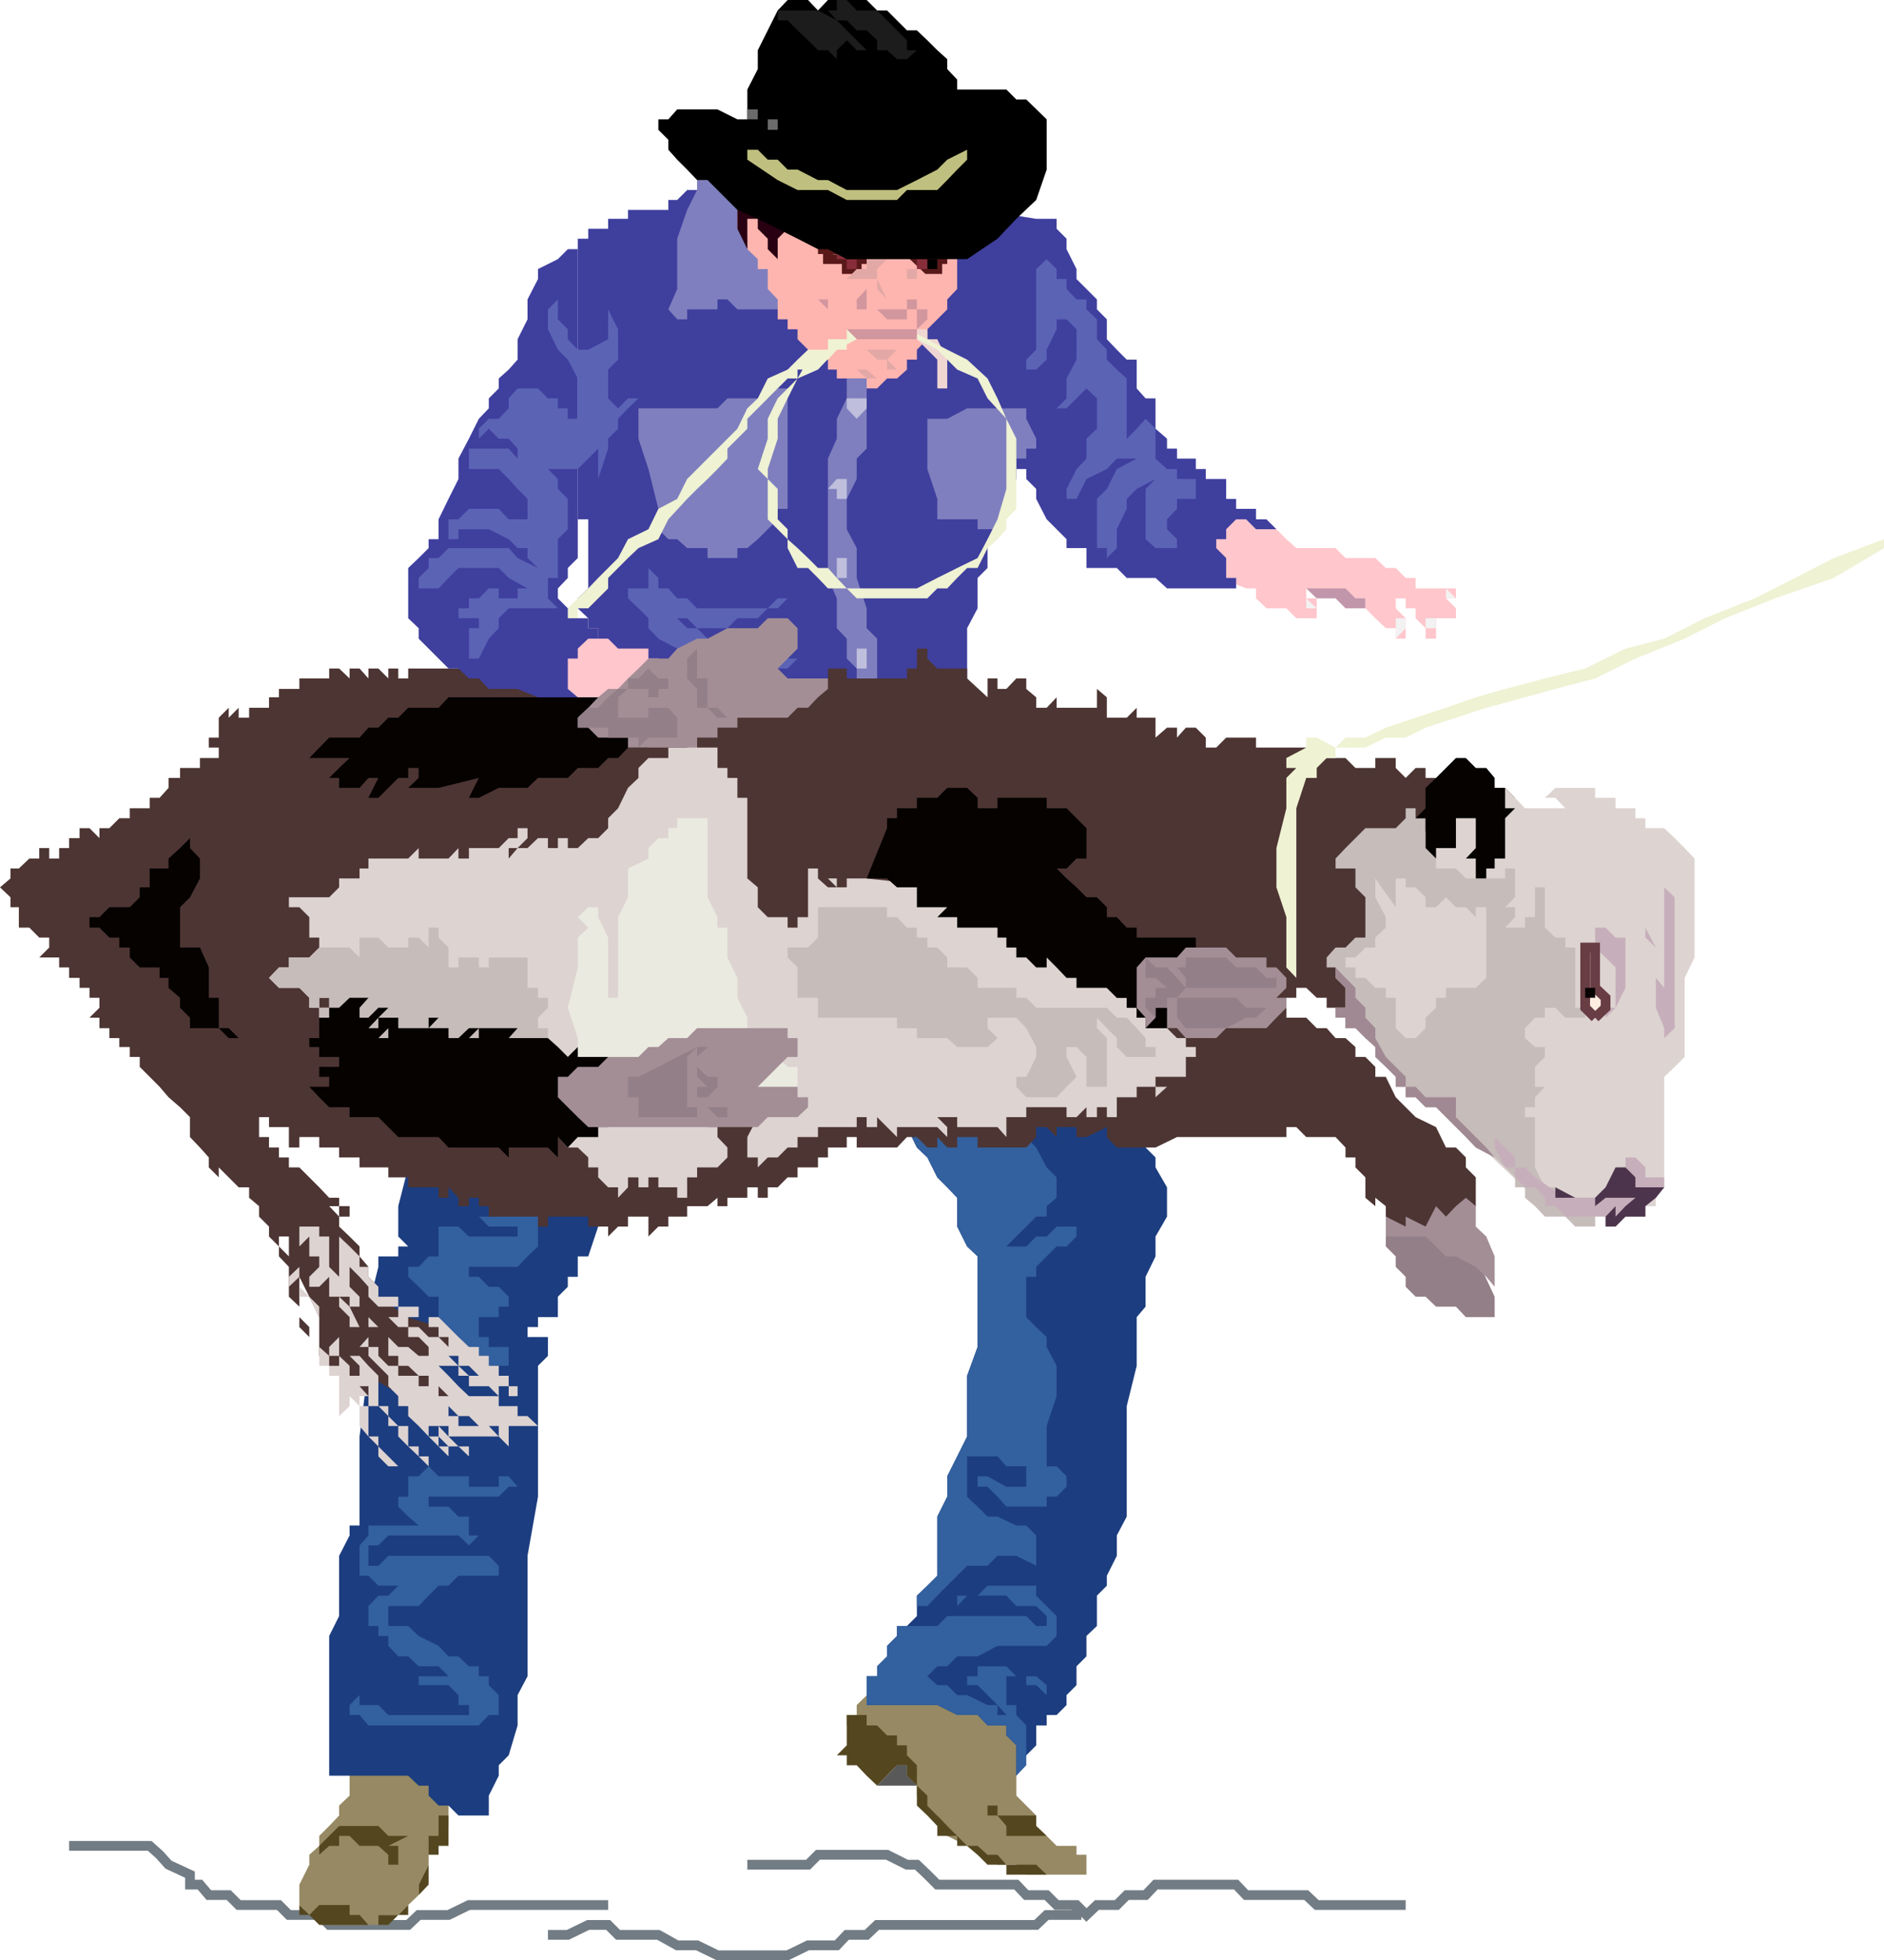 <svg xmlns="http://www.w3.org/2000/svg" width="360" height="374.43"><path fill="#c196aa" d="M247.703 112.398h1.899l2 1.903h3.601l1.899 1.898h3.8v-1.898L259 112.398v-2l-11.297 2"/><path fill="#ffc6cc" d="M238.102 112.398H240v1.903l2 1.898h3.8l1.903 1.899h3.899V114.3h-2v-1.903h-1.899 9.399L259 114.3h1.902v1.898l1.899 1.899 2 1.902h1.902v2h1.899v-3.902l-1.899-1.899V114.3h1.899v1.898h1.898v1.899l1.902 1.902v2h2v-3.902h3.801v-1.899l-1.902-1.898h1.902v-1.903H270.5v-2h-1.898l-1.899-1.898h-1.902l-2-1.902h-5.7l-1.898-1.899h-7.5L245.801 103l-1.899-1.902H240l-1.898-1.899-1.899-2-1.902-1.898h-1.899L228.5 108.5l9.602 3.898"/><path fill="#f2f2f2" d="M249.602 114.3v1.9h-1.899 3.899l-2-1.9m17.101 5.7v2l1.899-2v-1.902h-1.899V120m5.699-1.902V120h2v-1.902h-2m2-1.898h1.899v1.898-1.899h-1.899m1.898-3.801v1.903h1.903zm0 0"/><path fill="#3f3f9e" d="M110.402 45.598h2v-1.899h3.801v-1.898H120v-1.703h7.703v-1.899h1.7l1.898-1.898h1.902v-1.903h2l1.899-2H139l59 9.403h3.902v1.898l1.899 1.899v2l1.902 3.8v1.903l3.899 3.898v1.899L211.5 61v3.8l1.902 2 1.899 1.9h1.902v5.5l1.7 1.898h1.898v5.8L223 83.801v1.898h1.902v1.899h3.598v2h1.902V91.5h3.899v3.8h1.902v1.9H240v2h2l1.902 1.898H240l-1.898-1.899h-1.899l-1.902 1.899V103h-1.899v1.7l1.899 1.898v3.8h1.902v2H223l-2.2-2h-5.5l-1.898-1.898h-5.8v-3.8H203.8V103l-1.899-1.902L200 99.199l-2-3.898v-1.903l-1.898-1.898v-1.902h-1.899v-2V91.5l-1.902 1.898V97.2l-1.7 2v3.8h-1.898v5.5l-1.902 1.898v5.801l-2 3.801v9.598l-1.899 2h-15.3l-5.801 1.601h-5.5l-7.7 2h-19.199l-5.5 1.899h-11.5v-19l-2-1.899v-1.898l2-1.903V99.2h-2V45.598"/><path fill="none" stroke="#727c84" stroke-miterlimit="10" stroke-width="1.86" d="M13.203 352.598h15.399L30.5 354.3l1.703 1.898 4.098 1.899V360h1.902l1.7 2h3.8l1.899 1.898H53.3l1.902 1.903H61l1.902 1.898H78l2-1.898h5.703l3.899-1.903h26.601M142.8 356.2h11.602l1.899-1.9H169.5l3.8 1.9h1.903l2 1.898 1.899 1.902h15.101l1.899 2H200l1.902 1.898h3.801l1.899 1.903 2-1.903h3.8l1.899-1.898h3.601l1.899-2h15.402l1.899 2h11.5l2 1.898h17"/><path fill="none" stroke="#727c84" stroke-miterlimit="10" stroke-width="1.86" d="M104.703 369.598h3.797l3.902-1.899h3.801l1.899 1.899h7.699l3.601 2h3.801l3.899 1.902H150.5l3.902-1.902h5.5l1.899-2h3.8l2-1.899H198l2-1.898h5.703v-1.903"/><path fill="#968963" d="M175.203 341.098V343l2 1.898 1.899 1.903 1.898 3.898 3.8 1.899 2 1.703h1.903l1.899 1.898h3.601l1.899 1.899h11.5V354.3h-1.899v-1.703h-3.8L200 350.699l-2-1.898v-2l-1.898-1.903-1.899-1.898v-3.8l1.899-3.9-3.801-11.5-24.7-1.902-3.898 3.801v1.899h-1.902v2l13.402 11.5m-89.5 7.702v-7.702l1.899-7.7L66.8 331.5V343l-2 1.898v1.903l-1.899 2L61 350.699v1.899l-1.898 1.703v1.898L57.203 360v3.898l1.899 1.903H61l1.902 1.898h9.399v-1.898h3.8L78 363.898 80 362v-2l1.902-3.8v-1.9l3.801-5.5"/><path fill="#1c3d7f" d="m171.402 213.398 1.899 1.903 1.902 3.898 2 1.899 1.899 3.8 1.898 1.903 1.902 2v5.5l1.899 3.797 2 1.902v17.3l-2 5.5v11.598l-1.899 3.801L181 282v3.898l-1.898 3.801V301l-1.899 1.898-2 1.903v3.898l-1.902 1.899h-1.899v1.902l-1.902 1.898v2l-1.898 1.903v1.898h-2v5.5h-1.899 15.399l3.8 1.899h3.899l1.902 2h3.598v1.902l1.902 1.898v5.801l1.899-3.898 1.898-1.903v-3.8h2v-2h1.902l1.899-1.899v-1.898l1.902-1.903v-3.597l1.899-1.903V312.5l2-1.902V304.8l1.898-1.903V301l1.902-3.8v-3.9l1.899-3.6v-21.102l1.902-7.7v-9.3l1.7-2v-5.7L220.8 240v-3.8l2.199-3.802v-5.597L220.8 223v-1.902l-1.898-1.899v-2l-1.699-1.898-3.8-3.801-3.801-1.902-3.899-3.899-3.8-1.898L198 200h-3.797v-1.7l-22.8 15.098m-91.403 0-2 3.801V223l-1.898 7.398v5.801L78 238.098h-1.898V240H72.3v2l-1.899 7.598v11.3l-1.699 13.5v17H66.8v1.903l-2 3.898v11.5l-1.899 3.801v26.7H78l2 1.898h1.902V343l1.899 1.898h1.902l1.899 1.903h5.8V343l1.899-3.8v-2l1.902-1.9 1.7-5.702V323.8l1.898-3.602v-23l2-11.3v-25l1.902-1.899v-3.602h-3.902V253.5h2v-1.902h3.8v-3.899l1.899-1.898v-1.903h1.902V240h2l1.899-5.7v-9.402l1.902-7.699v-3.8H80"/><path fill="#33609e" d="M194.203 339.2v-5.802l-1.902-1.898v-1.902h-3.598l-1.902-2h-3.899l-3.8-1.899h-15.399 1.899v-5.5h2v-1.898l1.898-1.903v-2l1.902-1.898v-1.902h1.899l1.902-1.899v-3.898l2-1.903 1.899-1.898v-11.3l1.898-3.802V282l1.902-3.8 1.899-3.802v-11.597l2-5.5V240l-2-1.902-1.899-3.797v-5.5l-1.902-2-1.898-1.903-1.899-3.8-2-1.899-1.902-3.898-1.899-1.903 11.5-5.8 1.899 2 2 1.902v1.898l1.902 1.903h1.899l1.699 1.898h3.8l1.899 2 2 3.801 1.902 1.898v3.903L200 230.398v2h-2l-1.898 1.903-1.899 1.898-1.902 1.899h3.8l1.899-1.899h2l1.902-1.898h3.801v1.898l-1.902 1.899h-1.899L198 242v1.898h-1.898v7.7L198 253.5l2 1.898v1.903l1.902 3.597v5.801L200 272.4v7.699h1.902l1.899 1.902v2l-1.899 1.898H200v1.903h-7.7l-1.698-1.903-1.899-1.898h-1.902v-2h1.902l3.598 2h3.8v1.898-5.8h-3.8l-1.7-1.899h-5.8v7.7l2 1.902 1.902 1.898h1.899l3.601 1.7h1.899l1.898 1.9v5.797l-3.797-1.899h-3.601l-1.899 1.899h-3.902L182.902 301 181 302.898l-1.898 1.903-1.899 2h-2v1.898l-1.902 1.899h5.8l1.899-1.899h15.102l1.898 1.899h2v-1.899l-2-1.898h-3.797l-1.902-2h-7.5l-1.899 2v-2h3.899l1.902-1.903H198v1.903l2 2 1.902 1.898v3.801L200 314.398h-9.398l-3.801 2h-3.899L181 318.301h-1.898l-1.899 1.898 1.899 1.7H181l1.902 1.902h1.899l3.902 1.898h1.899v1.899h1.699l-1.7-1.899-3.8-3.8h-2v-1.7h-1.899 5.801-1.902v-1.898h5.5l1.902 1.898H198l2 1.7v1.902h1.902H200l-2-1.903h-1.898V320.2H192.3v5.5h1.902v1.899l1.899 2v7.601l-1.899 2M95.3 285.898H81.903v1.903h3.801l1.899 1.898h2v3.602H91.5l-1.898 1.898-2-1.898H74.203l-1.902 1.898h-1.899v3.899h1.899l1.902-1.899h19.2l1.898 1.899V301h-7.7l-1.898 1.898h-1.902l-1.899 1.903-1.902 2h-5.797v3.797H78l2 1.902 3.8 1.898 1.903 2h1.899l2 1.903H91.5v1.898h1.902v1.7l1.899 1.902v3.797h-1.899l-1.902 2H70.402l-1.699-2h-1.902v-1.899l1.902-1.898v1.898h3.598l1.902 1.899h15.399v-1.899h-2v-1.898l-1.899-1.903H80V320.2h7.602-1.899l-1.902-1.898H80l-2-1.903h-1.898l-1.899-2V312.5h-1.902v-1.902h-1.899V306.8l1.899-2h1.902l1.899-1.903H80h-7.7L70.403 301h-1.699v-5.8l1.7-1.9v-1.902H80l-2-1.699-1.898-1.898v-1.903H78V282h2l1.902-1.902L83.801 282h5.8v2h5.7v-2h1.902l1.7 2h-1.7l-1.902 1.898m3.601-49.698h-9.3l-2-1.9H83.8v5.7h-1.899L80 242h-2v1.898l2 1.903 1.902 1.898h1.899v3.899l1.902 3.8v1.903L87.602 259l2 1.898h7.601v-3.597h-3.8v-1.903H91.5v-3.8h3.8v-2h1.903v-1.899l-1.902-1.898h-1.899l-1.902-1.903h-1.898V242h9.3l1.899-2 2-1.902v-7.7h-5.598l-1.902 2H91.5l1.902 1.903h5.5v1.898"/><path fill="#4c3533" d="M211.5 215.3v1.9l1.902 2h7.399l4.101-2h13.2-1.899 9.598v-1.9h1.902l1.899 1.9h5.601l1.899 2v1.898H259V223l1.902 1.898v3.903l1.899 1.597v-1.597l2 1.597v2L276.3 240l5.699-9.602v-5.5L280.102 223v-1.902l-1.899-1.899h-1.902l-1.899-3.898-3.902-1.903-1.898-1.898-1.899-1.902-1.902-3.899h-2v-1.898l-1.899-1.903H259V200l-1.898-1.7h-1.899l-1.703-1.902h-1.898l-2-2H245.8v-3.8h1.902v-1.899h1.899l2 1.899h1.898v1.902h1.703v1.898h1.899v2H259l30.5-44-1.898-1.898h-2l-11.2-1.902h-2v-1.899H270.5l-1.898 1.899-1.899-1.899v-1.898h-3.902v1.898H259l-1.898-1.898H253.5l-1.898-2H240V139v1.898h-3.797V139v1.898h-1.902l-1.899 1.903h-2v-1.903L228.5 139h-1.898l-1.7 1.898V139H223v-3.8 3.8l-2.2 1.898v-3.8h-1.898V139v-1.902h-1.699v-1.899l-1.902 1.899H211.5v-3.899l-1.898-1.601v3.601h-7.7v-2h1.899-1.899l-1.902 2h-2v-2l-1.898-1.601v-2h-1.899v-1.899 1.899l-1.902 2h-1.7v-2h-1.898v-1.899 5.5l-3.902-3.601v-1.899h-5.7l-1.898-1.898v-1.903h-2v3.801h-1.902v1.899h-11.5v-1.899h-3.598v1.899h-1.902v2h-28.598l-5.703-2H98.902l-3.601-1.899H78v1.899h-1.898v-1.899 1.899-1.899h-1.899v1.899l-1.902-1.899h-1.899v1.899l-1.699-1.899h-1.902v1.899l-2-1.899h-1.899v1.899h-5.699v2h-2v-2 2h-1.902v1.601h-1.899v2h-3.8v1.899h-2v-1.899l-1.899 1.899v-1.899l-1.902 1.899h1.902-1.902v3.8h-1.899v1.903h1.899v2h-3.598v1.898h-1.902v-1.898 1.898h-1.899v1.899h-2.199 2.2-2.2v1.902l-1.703 1.898h-1.898v2H24.8v1.903h-2v1.898-1.898l-1.899 1.898H22.8 19v1.899l-1.898-1.899h-1.899v1.899h1.899H11.3h1.902V162h-3.8H11.3v2H9.402v-2H7.5v2H5.602 7.5 5.602l-2 1.898H2v1.903H0h2L0 169.5l2 1.898v1.903h1.602v1.898H2h1.602v2h2-2 2l1.898 1.899h1.902V181L7.5 182.898v1.903-1.903h3.8v1.903l-1.898 2 1.899-2h1.902v2h2-2 2v1.898h1.899v1.899H19v1.902l-1.898 1.898H19v2h1.902v1.903h1.899v3.597V200h2v1.898h1.902v1.903l3.797 3.797 1.703 2 2.2 1.902 1.898 1.898v3.801l1.902 2V223v-3.8l1.7 1.898V223l1.898 1.898v1.903-5.703V223l1.902 1.898v1.903-1.903l1.899 1.903v2-2h2v2l1.898 1.597v2l1.902 1.903v1.898l1.899 1.899V240l1.902 2v-2l-1.902-1.902v-1.899h1.902v11.5l2 1.899v3.902l1.899 1.898V253.5l-1.899-1.902v-7.7l1.899 3.801L61 251.598V259l5.8 5.8 3.602 1.9v-3.9L80 268.599l7.602-1.899-3.801-3.898v-5.5L89.6 259l-5.8-5.5-5.8-1.902-5.7-3.899v-1.898l-1.898-1.903V242l-1.699-2v-1.902l-1.902-1.899-2-1.898v-1.903l-1.899-2h1.899v2h2v1.903-3.903h-2v-1.597h-1.899l-1.902-2-1.898-1.903L57.203 223h-2v-1.902h-1.902v-1.899h-1.899v-2H49.5v-3.8h1.902v1.902h3.801v1.898h-1.902 1.902v2h2v-2h1.899v2-2H61v2h-1.898H64.8v1.899h3.902V223h5.5v1.898h1.899v1.903-1.903H78V223v3.8h5.8v2h1.903v-2l1.899 2v1.598h2v-1.597H91.5v1.597h1.902v2h9.399v1.903h1.902v-1.903h7.7v1.903h5.699-1.899v1.898l1.899-1.898H120v-1.903h3.902v3.801l1.899-1.898v-1.903 1.903h1.902v-1.903h1.7v1.903-1.903h1.898v-2h3.902v2-2l1.899-1.597v1.597h3.8H139v-1.597h3.8v-2h2v2h1.903v-2h1.899l1.898-1.903h1.902V223v1.898h2-2V223h3.899v1.898-3.8h3.601-1.699v-1.899h1.7v-2 2h1.898v-2h1.902-1.902 1.902v2h7.7-1.903 1.902l1.899-2h1.902l-1.902-1.898 1.902 1.898 2 2h1.899v-2l1.898 2h1.902v-2h3.899v2h7.402v-2 2h1.899l1.898-2v-1.898h2l1.902 1.898v-1.898h3.801v1.898h1.899v-1.898 1.898l3.898-1.898"/><path fill="#ddd3d1" d="m274.402 154.398 11.2-3.898h2l1.898 1.898 1.902 2h7.7l-1.899-2h-2l2-1.898h7.598v1.898h3.902v2h3.797v1.903h1.902v1.898H318l2 1.899 1.902 1.902 1.899 2v18.898l-1.899 3.903v15.097L320 203.801l-2 1.898v21.102l-1.598 2v1.597h-2l-21.101-1.597L259 196.398h-1.898v-2h-1.899V192.5H253.5h3.602l17.3-38.102"/><path fill="#c6bcba" d="M284 167.8h3.602v-1.902h1.898v3.602h-1.898 1.898v1.898l-1.898 1.903h3.8-1.902v1.898h1.902-1.902l-1.898 2h3.8v-2h1.899V169.5h1.902v7.7l2 1.898V181v-1.902h1.899V181H301v11.5h1.902v1.898h1.899-5.7l-1.898-1.898h-2v1.898h-1.902l-1.899 2v1.903l1.899 1.699h1.902v1.898l-1.902 1.903v3.797h1.902l-1.902 2v1.902h-1.899v1.898h1.899V223l1.902 3.8h2v2h7.598v3.598h2-2v1.903H301l-1.898-1.903h-3.899l-1.902-2-1.899-1.597v-2H289.5v-1.903L287.602 223l-2-1.902-3.602-1.899-1.898-2-5.7-5.699h-2l-1.902-1.902h-1.898v-2h-1.899v-1.899l-1.902-1.898-2-1.903V200l-1.899-1.7-1.902-1.902h-1.898v-2h-1.899V192.5H253.5h3.602v-3.8l-1.899-1.9v-2H253.5v-1.902l1.703-1.898h1.899l1.898-1.902h1.902v-7.7L259 169.5v-3.602h-3.797V164l1.899-2 1.898-1.902 1.902-1.899h5.801l1.899-1.898v-1.903h1.898v1.903h1.902V162l2 2v1.898h3.801l1.899 1.903H284"/><path fill="#7f7fbf" d="m142.8 34.398-3.8-2h-1.898l-1.899 2h-2v1.903l-1.902 3.797-1.899 5.5v9.601l-1.699 3.899 1.7 1.902h1.898v-1.902h5.8v-1.899H139l1.902 1.899h7.7L150.5 61v-1.902l-1.898-1.899v-3.898l-1.899-5.703-1.902-5.797-2-3.602v-3.8"/><path fill="#ffb5af" d="m154.402 40.098 28.5 7.5v7.601l-1.902 2v1.899L179.102 61l-1.899 1.898v1.903l-2 2v1.898h-1.902v1.899l-1.899 1.703H169.5l-1.898 1.898h-2v-1.898h-5.7v-1.703h-1.699v-1.899h-1.902l-3.899-3.898v-1.903H150.5V61h-1.898v-3.8l-1.899-2v-3.802h-1.902V49.5l-2-1.902v-2l-1.899-1.899v-3.601h13.5"/><path fill="#280011" d="M152.402 41.8H150.5v1.9l-1.898 1.898V49.5l-1.899-1.902v-2l-1.902-1.899v-1.898h-2v5.797l-1.899-3.899v-9.3l11.5 7.402"/><path fill="#ddd3d1" d="m106.602 217.2 1.898 2h1.902l2 1.898V223h1.899v1.898l1.902 1.903v-1.903 1.903h1.899v2l1.898-2v-1.903h2v1.903h1.902v-1.903h1.899v3.903-2h3.601v2h1.899-1.899 1.899v-3.903h1.902V223h3.899l1.898-1.902v-1.899l-1.898-2v-1.898h-1.899v-1.903h5.7V211.5h1.898v1.898h2l-2 3.801V223v-1.902h2V223l1.902-1.902V223v-1.902h1.899l1.898-1.899h1.902v-2h3.899v-1.898h1.902v1.898-1.898h1.7v-1.903 1.903h3.8v-1.903h1.899v1.903h2v-1.903l1.898 1.903 1.902 1.898v-1.898h5.801v1.898-1.898h1.899l1.898 1.898v-1.898l-1.898-1.903h3.8v1.903h7.7l1.699 1.898v-3.8h-1.7 5.5V211.5h7.7v1.898h1.902v1.903-1.903l1.899-1.898v1.898h2V211.5h1.898v1.898h1.902v-3.8h3.801v-2h3.598v-1.899H223v1.899h-2.2v2l2.2-2v-1.899h1.902v1.899-3.797 1.898h1.7v-3.8h1.898V200h-1.898v-1.7h-1.7L223 196.399h-4.098v-2h-1.699V192.5h-1.902v-1.902h-1.899l-1.902-1.899L181 169.5l-15.398-1.7H161.8v1.7h1.902-1.902v-1.7 1.7h-1.899v-1.7h-1.699l1.7 1.7h-1.7l-1.902-1.7v-1.902h-1.899v9.301h-2v2H150.5v-2h-3.797l-1.902-1.898V169.5l-2-1.7v-15.402h-1.899v-3.8H139v-1.899h-1.898v-1.898h-1.899 1.899v-3.903 1.903h-3.899v-1.903h-1.902v1.903h-3.598v2h-3.8L122 146.699v1.899l-2 1.902-1.898 3.898-1.899 1.903v1.898l-1.902 1.899h-1.899l-2 1.902H108.5v2-3.902h-1.898V162h-1.899v-1.902h-1.902l-2 1.902h-1.899l-1.699 2v-2h1.7l1.898-1.902v-1.899h-1.899v1.899h-1.699L95.301 162h-5.7v2h-2v-2l-1.898 2H80v-2l-2 2h-7.598v1.898h-1.699v1.903h-3.902v1.699l-1.899 1.898h-7.699v1.903h2l1.899 1.898v3.899H61V181l-1.898 1.898h-3.899v1.903h-1.902l-1.899 2H49.5h1.902l1.899 1.898h3.902l1.899 1.899v1.902H61v-1.902h3.8-1.898v1.902H61v1.898h1.902V192.5h1.899l2-1.902h1.902l1.7-3.797 30.398 7.597 5.8 22.801"/><path fill="#c6bcba" d="M156.3 173.3v5.798L154.403 181H150.5v1.898l1.902 1.903v5.797h3.899v3.8h15.101v2h3.801v1.903H181l1.902 1.699h5.801l1.899-1.7-1.899-1.902v-2h5.5l1.899 2L198 200v1.898l-1.898 3.801h-1.899v1.899h-1.902 1.902l1.899 2h5.8l1.899-2 1.902-1.899-1.902-3.8V200h1.902l1.899 1.898v5.7h3.898V198.3l-1.898-1.903v-2l1.898 2 1.902 1.903v1.7l1.899 1.898h5.5V200h-1.899v-1.7l-1.699-1.902-1.902-2h-1.899L211.5 192.5H198l-1.898-1.902h-1.899v-1.899h-7.402v-1.898l-2-2H181v-1.903L179.102 181h-1.899v-1.902h-2v-1.899h-1.902l-1.899-2H169.5v-1.898h-13.2"/><path fill="#eaeae0" d="m108.5 209.598-1.898-2 1.898-1.899v-3.8l1.902-1.899v-1.7l-1.902-5.8 1.902-7.7v-5.702l2-1.899-2-2 2-1.898h1.899v1.898l1.902 3.899v11.5h1.899v-15.399l1.898-3.8v-5.5l3.902-1.899v-2l1.899-1.902h1.902v-1.899h1.7v-1.898h3.8v-1.903 1.903h2v15.097l1.899 3.801v2H139v5.7l1.902 3.902v3.797l1.899 3.8v2h2v1.903l1.902 1.699h1.899v1.898l1.898 1.903h1.902v3.797l-1.902 2v1.902l-42-1.902"/><path fill="#937f87" d="M285.602 247.7v3.898h-5.5l-1.899-2h-3.8l-2-1.899H270.5l-1.898-1.898v-1.903L266.703 242v-2l-1.902-1.902v-1.899l5.699-1.898L282 240l3.602 7.7"/><path fill="#a38e96" d="M282 230.398v3.903l2 1.898 1.602 3.801v7.7-1.9L284 243.899 282 242l-3.797-2h-1.902l-1.899-1.902-2-1.899h-7.601v-3.8l3.8 1.902v-1.903l3.801 1.903 2-3.903 1.899 2 1.902-2 1.899-1.597 1.898 1.597"/><path fill="#c6bcba" d="m89.602 207.598 15.101-5.7v-5.5h-1.902v-2l1.902-1.898v-1.902h-1.902v-1.899h-2v-5.8h-7.399v1.902H91.5v2-3.903h-3.898v1.903h-1.899V181l-1.902-1.902v-1.899h-1.899V181L80 179.098h-2V181h-3.797l-1.902-1.902h-3.598v3.8L66.801 181H61l-1.898 1.898h-3.899v1.903h-1.902l-1.899 2H49.5h1.902l1.899 1.898h3.902l1.899 1.899v1.902H61v-1.902h3.8-1.898v1.902H61v1.898h1.902l26.7 13.2"/><path fill="#050200" d="M22.8 173.3h-1.898L19 175.2h-1.898v2H19l1.902 1.898h1.899V181h2v1.898l1.902 1.903H30.5v2h1.703v1.898l2.2 1.899v1.902l1.898 1.898v2h5.5l1.902 1.903h1.899l-1.899-1.903h-1.902v-5.8h-1.899V184.8l-1.699-3.8h-3.8v-7.7l1.898-1.902 1.902-3.597V164l-1.902-2v-1.902L34.402 162l-2.199 2v1.898h-3.601v3.602h-1.899v1.898l-1.902 1.903h-2M284 167.8v-1.902h1.602V164h2v-7.7l1.898-1.902h-1.898V150.5h-2v-1.902L284 146.699h-2l-1.898-1.898h-1.899l-1.902 1.898-1.899 1.899-2 1.902v3.898l-1.902 1.903h1.902V162l2 2v1.898V162h1.899v2-2h1.902v-5.7H282v5.7l-1.898 2H282v1.898h-1.898H282v1.903h2"/><path fill="#c6afba" d="M308.703 190.598v1.902h-1.902v1.898l1.902-1.898 1.899-3.8v-11.5 1.898h-1.899v-1.899h-1.902 1.902v1.899l-1.902-1.899h-2v1.899h2-2V181l2 1.898 1.902 1.903v5.797"/><path fill="#727272" d="M304.8 192.5v-9.602h-1.898v3.903h1.899v1.898l-1.899 1.899 1.899 1.902"/><path fill="#ffede2" stroke="#683d44" stroke-miterlimit="10" stroke-width="1.86" d="m304.8 194.398 2-1.898v-1.902l-2-1.899V181h-1.898v11.5l1.899 1.898"/><path fill="#050200" d="M304.8 190.598V186.8h-1.898 1.899v1.898h-1.899v1.899h1.899v1.902-1.902"/><path fill="#c6afba" d="m318 196.398-1.598-3.898V181l-2-1.902v-1.899l2 3.801v5.8l1.598 1.9v-20.9 3.598-3.597 1.699l2 1.898v25l-2 1.903v-1.903m-9.297 30.402V223h1.899v-1.902h1.898l1.902 1.902h2-2v1.898H318v1.903l-1.598 2-2 1.597v2h-3.8l-1.899 1.903h-1.902v-1.903h-7.7l-1.898-2h-2v-1.597l-1.902-2h-1.899l-1.902-1.903V223h-1.898l-2-3.8v-3.9 1.9l3.898 3.898V223h1.902l1.899 1.898 5.8 3.903h7.7l1.902-2"/><path fill="#a08993" d="M289.5 226.8v-1.902L287.602 223l-2-1.902-3.602-1.899-1.898-2-5.7-5.699h-2l-1.902-1.902h-1.898v-2h-1.899v-1.899l-1.902-1.898-2-1.903V200l-1.899-1.7-1.902-1.902h-1.898v-2h-1.899V192.5H253.5h3.602v-3.8l-1.899-1.9v-2H253.5h1.703l1.899 2 1.898 1.9v1.898l1.902 1.902v1.898l1.899 2v1.903l2 3.597 3.8 3.801v1.899h1.899l1.902 2h5.801v3.8l1.899 1.903 3.898 3.898 1.602 1.899 2 1.902 1.898 1.898v1.903"/><path fill="#ffc6cc" d="M104.703 131.598h1.899l1.898 1.601h1.902l2 2h5.7l11.3-5.601v-1.899h-1.699l-1.902-1.898h-1.899v-1.903h-5.8L116.203 122h-1.902v-2h-1.899l-7.699 11.598"/><path fill="#efd6d3" d="M179.102 64.8h-1.899v-1.902h-2v1.903h-1.902 1.902l3.899 3.898v5.5H181v-5.5l-1.898-3.898"/><path fill="#7f7fbf" d="M122 78h15.102L139 76.098h7.703l1.899-1.899h1.898v23h-1.898v2L144.8 103l-2 1.7h-1.899v1.898h-5.699v-1.899H131.3L129.402 103h-1.699l-1.902-1.902v-3.899l-1.899-7.601L122 83.8V78m76 7.7v-1.9l-1.898-3.8v-2H184.8l-3.8 2h-3.797v9.598l1.899 5.703v3.898h7.699v1.899h3.8v-1.899l1.7-2v-3.8l1.902-1.899v-3.902h1.899v-1.899H198"/><path fill="#eff2d3" d="m360 103-9.598 3.598-7.402 3.8-7.7 3.903-9.597 3.797L318 122l-7.398 1.898-7.7 3.801-7.699 1.899-7.601 2-5.602 1.601-5.7 2-5.8 1.899-5.7 1.902-3.898 1.898h-3.8l-1.899 1.903-3.601-1.903h-2v1.903l-3.801 2v1.898h1.902l-1.902 1.899v5.8L243.902 162v7.5l1.899 5.7v9.6l1.902 2v1.9-34.302l1.899-5.8h2v-1.899l1.898-1.898h1.703v-2h5.7l3.898-1.903h3.8l3.801-1.898 5.801-1.902 5.797-1.899 7.402-2 5.801-1.601 7.598-2 7.699-3.797 9.402-3.801 7.7-3.902 9.601-3.797 11.2-3.903L360 104.7V103"/><path fill="#544720" d="M85.703 344.898v1.903h-1.902v3.898h-1.899v5.5L80 360v2l-2 1.898-1.898 1.903H72.3v1.898h-1.899l-1.699-1.898H66.8v-1.903H61l-1.898 1.903-1.899-1.903v1.903h1.899L61 367.699h13.203l1.899-1.898H78v-1.903L80 362l1.902-2v-5.7h1.899v-1.702h1.902v-7.7m121.899 13.2H192.3v-1.899h-3.598l-1.902-1.898-2-1.703h-1.899v-1.899h-3.8v-1.898l-1.899-2-2-1.903v-3.8l-1.902-1.899v-2h-1.899l-3.8 3.899-2-1.899-1.899-2H161.8v-1.898h-1.899l1.899-1.903v-5.8h3.8v2h2l1.899 1.902h1.902v1.898h1.899v1.903l1.902 1.898v3.899l2 1.902v1.898l1.899 1.903 1.898 2 1.902 1.898 1.899 1.899h2l1.902 1.703h1.899l1.699 1.898h5.7l2 1.899h7.602"/><path fill="#595959" d="m175.203 341.098-1.902-1.899v-2h-1.899l-3.8 3.899h7.601"/><path fill="#544720" d="m62.902 350.7 1.899-1.9h7.5l1.902 1.9H78l-3.797 1.898h1.899v3.601h-1.899v-1.898l-1.902-1.703h-3.598l-1.902-1.899h-2v1.899h-1.899L61 354.3v-1.703l1.902-1.899m133.2-3.898h-5.5v-1.902H186.8h1.902v1.903h1.899l1.699 2h-1.7 1.7v1.898h7.7l-2-1.898v-2h-1.898"/><path fill="#5b63b5" d="m123.902 108.5 1.899 1.898v2h1.902l1.7 1.903h1.898l1.902 1.898h13.5l1.899-1.898h3.8-1.902l-1.898 1.898h-1.899l-1.902 1.899h-3.899L139 120h-5.797l-1.902-1.902h-3.598v-1.899h-1.902 1.902v1.899h1.7L131.3 120h1.902l2 2H139l1.902 1.898h3.899l1.902 1.903h9.598-3.899l-1.902 1.898h-9.598l-3.8-1.898h-3.899l-3.8-1.903L125.8 122l-1.899-2v-1.902L122 116.199l-2-1.898v-1.903h3.902V108.5"/><path fill="#ddd3d1" d="m55.203 245.8 2-1.902V240l1.899 2v1.898V240H61v-1.902V242l-1.898 1.898v1.903H61v3.797-3.797l1.902-1.903V242v5.7h1.899v1.898l2 2v1.902h1.902v1.898-1.898l-1.902-3.902-2-1.899v-1.898 1.898h2v1.899h1.902v2h1.7v1.902H72.3l-1.899-1.902h-1.699v-3.899l-1.902-1.898V240l-2-1.902 2 1.902v2l1.902 1.898 1.7 1.903v1.898l1.898 1.899h3.8v2h5.801v1.902H83.8v1.898h1.902v1.903h1.899-1.899l-1.902-1.903h-1.899L80 253.5h-2v-1.902h-5.7 1.903l1.899 1.902H78v1.898h2l1.902 1.903v5.5V259H80l-2-1.7h-1.898l-1.899-1.902V259h1.899v1.898H78l2 1.903h1.902v2h1.899l1.902 1.898h-1.902v-1.898H80v-2h-3.898v-1.903h-1.899L72.301 259v-1.7h-1.899v-1.902l-1.699 1.903h1.7V259l3.8 3.8v2h-1.902v-2l-1.899-1.902L68.703 259h-1.902l1.902 1.898v3.903h1.7v1.898l-1.7-1.898v-2h-1.902v-1.903l-2-1.898v-9.402 5.8l-1.899 1.903V259h1.899v3.8h2-2v-1.902h-1.899V259L61 257.3v-7.702l-3.797-3.797v1.898h1.899L61 251.598v9.3h1.902v3.903-2h1.899v9.597-1.898l2-1.902V264.8v1.898l1.902 1.899v3.8l1.7 2 1.898 1.903v1.898l1.902 1.899h1.899l-1.899-1.899-1.902-1.898v-1.903h-1.899v-5.8h-1.699v-1.899h1.7v1.899H72.3l1.902 1.902v1.898h1.899v2L78 276.301l2 1.898 1.902 1.899v-1.899H80v-1.898h-2v-3.903h-1.898l-1.899-1.898v-1.902h-1.902V264.8h-1.899 3.801l1.899 1.898v1.899H78v1.902l2 1.898 1.902 2 1.899 1.903 1.902 1.898h1.899v1.899-1.899h-1.899V276.3h-1.902v-1.903h-1.899v-2h1.899v2l1.902 1.903h1.899l2 1.898V276.3h-2l-1.899-1.903-1.902-2h1.902v2h9.598l1.902 1.903 1.7 1.898-1.7-1.898v-1.903h-1.902l-1.899-2h-5.8V270.5h-1.899v-1.902l1.899 1.902h2l1.898 1.898h3.8v2h1.903v-2h5.598l-2-1.898h-1.899v-1.902h-3.601v-1.899h-5.7l-2-1.898-1.898-2-1.902-1.903h3.8v1.903h2v2H91.5v-2h-1.898l-2-1.903L85.703 259h1.899v1.898h2l1.898 1.903v2h1.902l1.899 1.898v-1.898h1.902v1.898h3.598-1.899v-1.898h-1.699v-2h-1.902v-1.903h3.601l1.899 1.903-1.899-1.903h-5.5V259H91.5v-1.7h-1.898l-2-1.902-3.801-3.8H80v-2h-3.898v-1.899H72.3v-1.898l-1.899-1.903V242h-1.699v-2l-1.902-1.902-2-1.899v7.7L62.902 242v-5.8H61v-1.9h-1.898v7.7l-1.899-2v-1.902l1.899-1.899v-1.898h-1.899V242l-2 1.898v1.903M264.8 177.2l-2 1.898V181h-1.898L259 182.898h-1.898v1.903H259v2h1.902l1.899 1.898h2v1.899h1.902v5.8l1.899 1.903h1.898l1.902-1.903v-2l2-1.898v-1.902h1.899v-1.899H282l2-1.898v-13.5h-2v1.898l-1.898-1.898h-1.899l-1.902-1.903-1.899 1.903h-2v-1.903L270.5 169.5h-1.898v-1.7h-1.899v5.5l-3.902-5.5v3.598l2 3.801v2"/><path fill="#4c354c" d="M316.402 226.8H312.5v-1.902L310.602 223h-1.899l-1.902 3.8-2 2H301l-3.797-2h-2v-1.902h-1.902 1.902v1.903h2v2h7.598v1.597l2-1.597h5.699l-1.898 1.597-1.899 2v-2l-1.902 2v1.903h1.902l1.899-1.903h3.8v-2l2-1.597 1.598-2h-1.598"/><path fill="#ffede5" stroke="#591919" stroke-miterlimit="10" stroke-width="1.86" d="M177.203 49.5h-2l2 1.898h1.899V49.5H181h-3.797M156.3 47.598h5.5l1.903 1.902h1.899-1.899v1.898h-1.902V49.5h-3.598v-1.902h-1.902"/><path fill="#7f7fbf" d="M165.602 74.2v-1.9H161.8v3.798L159.902 80v3.8l-1.699 3.798v22.8l1.7 3.903V120l1.898 2v3.8l1.902 1.9v1.898h3.899V122l-2-2v-3.8l-1.899-5.802V104.7l-1.902-3.601V95.3l1.902-3.801v-3.902l1.899-1.899V74.2"/><path fill="#bfbfdd" d="m163.703 80 1.899-2v-1.902H161.8V78l1.902 2m-3.8 15.3h1.899v-3.8h-1.899l-1.699 1.898h1.7v1.903m1.897 15.097v-3.8h-1.898v3.8h1.899m3.801 17.302v-3.802h-1.899v3.801h1.899"/><path fill="#eff2d3" d="m167.602 62.898-5.801 1.903-3.598 2-3.8 1.898-2 3.602-3.801 3.797L146.703 80v3.8l-1.902 5.798 1.902 1.902v7.7l1.899 1.898L150.5 103v1.7l1.902 3.8h2l1.899 1.898 1.902 2h3.598l1.902 1.903h13.5l1.899-1.903H181l1.902-2 1.899-1.898h2l1.902-3.8 1.899-1.7 1.699-1.902v-1.899l1.902-2V83.801L192.301 80l-1.7-3.902-1.898-3.797-3.902-3.602L181 66.801l-3.797-2-3.902-1.903-1.899 1.903h3.801l3.899 2 3.8 3.797 3.899 1.703 1.902 3.797L192.301 80v13.398l-1.7 5.801-1.898 3.801-1.902 3.598-3.899 1.902-3.8 1.898-3.899 2h-13.402l-1.899-2-1.699-1.898h-1.902l-1.899-1.902-2-1.899L150.5 103v-1.902l-1.898-1.899v-5.8l-1.899-1.899v-1.902l1.899-5.797V80l1.898-3.902 1.902-3.797 3.899-1.703 3.601-3.797 3.801-2h3.899v-1.903"/><path fill="#050200" d="M209.602 188.7h1.898l1.902 1.898h1.899v1.902h1.902v1.898h1.7v2h6l5.5-15.398H228.5v-1.902h-11.297v-1.899h-1.902l-1.899-2H211.5v-1.898l-1.898-1.903h-2l-1.899-1.898-1.902-1.7-1.899-1.902h1.899l1.902-1.898h1.899v-5.8l-3.801-3.802H200v-2h-9.398v2H186.8v1.903-3.903l-2-1.898H181l-1.898 1.898h-3.899v2h-3.8v1.903H169.5v1.898l-3.898 9.602h3.898l1.902 1.699h3.801v3.8H181l-1.898 1.9h3.8v2h7.7v1.898h1.699-1.7 1.7V181h1.902v1.898h1.899l1.898 1.903h2v-1.903l1.902 1.903 1.899 2h1.902v1.898h3.899M114.3 133.2H85.704l-1.902 2H78l-1.898 1.898h-1.899L72.301 139h-1.899l-1.699 1.898h-5.8l-3.801 3.903H66.8l-2 1.898-1.899 1.899H64.8v1.902h3.902l1.7-1.902H72.3v-1.899 1.899l-1.899 3.8H72.3l1.902-1.898 1.899-1.902H78v-1.899h2v1.899l-2 1.902h5.8l7.7-1.902-1.898 3.8H91.5l3.8-1.898h5.5l2-1.902h5.7l1.902-1.899h3.899l1.902-1.898h1.899l1.898-2h3.902l-9.601-9.602m3.801 82.101H114.3v1.9h-3.899l-1.902 2-1.898-2v3.898l-1.899-1.899h-7.5v1.899l-1.902-1.899h1.902-11.5l-1.902-2h-7.7l-3.8-3.8h-5.5V211.5h-3.899L61 209.598l-1.898-2H64.8h-1.899v-1.899H61v-1.898h3.8v-1.903H61V200h-1.898v-1.7H61v-3.902h1.902V192.5h1.899l2-1.902h5.5-1.899l-1.699 1.902v3.898-2h1.7L72.3 192.5H78h-3.797l-1.902 1.898-1.899 2h1.899v-2H80h-3.898v2h-1.899l-1.902 1.903h1.902v-1.903h7.7v-2H83.8l-1.899 2h5.7-1.899v1.903H83.8h3.8l2-1.903h1.9l-1.898 1.903H91.5v-1.903h5.703-1.902 3.601l-1.699 1.903h-3.8 11.3v-1.903 1.903l1.899 1.699v1.898V200l1.898 1.898 1.902-1.898v1.898h5.801v13.403h1.899"/><path fill="#a38e96" d="m243.902 194.398 1.899-1.898v-1.902H242h1.902l1.899-1.899v-1.898l-1.899-2H242v-1.903h-5.797L234.301 181h-7.7l-1.699 1.898h-6l-1.699 1.903v3.898h3.598-3.598v3.801l1.7 1.898v2l1.898-2V192.5H223v3.898h1.902l1.7 1.903h5.8l1.899-1.903H242l1.902-2m-120-51.598h9.301v-1.902h3.899V139h3.8v-1.902h9.598l1.902-1.899h2l1.899-2 1.902-1.601v-2H150.5l-1.898-1.899 3.8-3.8V120l-1.902-1.902h-3.797L144.801 120H139l-3.797 2h-2l-3.8 1.898-1.7 1.903h-3.8L122 127.699l-2 1.899-1.898 2h-1.899l-1.902 1.601-1.899 2-2 1.899V139h2l1.899 1.898H120v1.903h3.902m28.5 66.797v-2h-7.601l1.902-1.899 1.899-1.898 1.898-1.903h1.902v-3.597H150.5v-1.903h-17.297l-1.902 1.903h-3.598L125.801 200h-1.899L122 201.898h-5.797l-1.902 1.903h-3.899l-1.902 1.898h-1.898v3.899l1.898 1.902 1.902 1.898 2 1.903h32.399l1.902-1.903h5.7l2-1.898v-1.902h-2"/><path fill="#e2a8a5" d="m163.703 64.8 1.899 2 2 1.9h1.898v1.898l-1.898 1.703-2-1.703h-1.899l1.899 1.703h2l1.898-1.703h1.902l-1.902-1.899 1.902-1.898 1.899-2-1.899 2h-5.8l-1.899-2m11.5-15.301v1.898h-1.902v1.903h1.902l2 1.898-2-1.898V49.5"/><path fill="#d1969e" d="M161.8 57.2h-3.597v5.698-3.8l-1.902-1.899h5.5m13.402 1.899h2V61l-2 1.898v-3.8M173.3 57.2v-7.7 9.598h-7.698v-3.899l-1.899 2v1.899h3.899L169.5 61h3.8v-1.902h1.903v-1.899h-1.902"/><path fill="#e2a8a5" d="m169.5 49.5-1.898 1.898v1.903l1.898 3.898-1.898-2v-1.898H161.8l1.902-1.903h1.899V49.5h3.898"/><path fill="#d1969e" d="M175.203 62.898v1.903h-11.5l-1.902-1.903h-1.899 15.301"/><path fill="#872d3a" d="M179.102 49.5v1.898h-3.899V49.5h3.899m-15.399 0-1.902-1.902h-1.899V49.5h1.899v1.898h1.902V49.5h1.899-1.899"/><path d="m163.703 49.5-1.902-1.902V49.5zm15.399 0v1.898h-1.899V49.5h1.899"/><path fill="#eff2d3" d="m163.703 64.8-1.902-1.902v1.903h-3.598v2h-3.8l-2 1.898-1.903 1.899-3.797 1.703-1.902 3.797-2 1.902-1.899 3.898-9.601 9.602-1.899 3.8-3.601 1.9-1.899 3.898L120 103l-1.898 3.598-1.899 1.902-1.902 1.898-1.899 2-2 1.903-1.902 1.898v1.899h1.902v-1.899h2l3.801-3.8v-2l1.899-1.899 1.898-1.902 2-1.899 3.8-1.699 1.903-3.8 3.598-3.9 1.902-1.902 2-1.898 1.899-1.902 1.898-2v-1.899l1.902-1.898 1.899-1.903V80l7.699-7.7h1.902v-1.702h2l1.899-1.899h1.902l1.7-1.898h1.898v-2h5.8-3.898"/><path d="M196.102 19h-1.899l-1.902-1.902h-9.399v-1.899l-1.902-2v-1.898l-1.898-1.703-1.899-1.899-2-1.898h-1.902l-1.899-1.903L169.5 2h-1.898l-2-2h-7.399l-1.902 2-1.899-2H150.5l-1.898 2-1.899 3.8-1.902 3.798v3.601l-2 3.899V22.8h-1.899l-3.8-1.903h-7.7l-1.699 1.903h-1.902v2l1.902 1.898v1.899l1.7 1.902 1.898 1.898 1.902 2h2L139 38.2l1.902 1.899 3.899 1.703 7.601 3.797 3.899 2h1.902l3.598 1.902h23l5.8-3.902 3.602-3.797L198 38.199l2-5.8V22.8l-3.898-3.8"/><path fill="#bfbf7f" d="M184.8 28.598V30.5l-1.898 1.898-1.902 2-1.898 1.903H173.3l-1.899 1.898H161.8l-3.598-1.898h-5.8l-3.801-1.903L142.8 30.5v-1.902h2l1.902 1.902h1.899l1.898 1.898h1.902l3.899 2h1.902l3.598 1.903h9.601l3.801-1.903 3.899-2L181 30.5l3.8-1.902"/><path fill="#6b6b6b" d="M144.8 22.8v-1.902h-2v1.903h2m1.903 1.999h1.899v-2h-1.899v2"/><path fill="#1c1c1c" d="M156.3 2h1.903l1.7 1.898h1.898l1.902 1.903h1.899l2 1.898v1.899h1.898l1.902 1.703h1.899l1.902-1.703h-1.902V7.699L167.6 2h-3.898L161.8 0h-1.899v2H156.3"/><path fill="#1c1c1c" d="M165.602 9.598h-1.899l-1.902-1.899-1.899 1.899V11.3l-1.699-1.703h-1.902l-1.899-1.899-2-1.898-1.902-1.903h-1.898V2h7.699l3.601 1.898 1.899 1.903 1.902 1.898 1.899 1.899"/><path fill="#937f87" d="M223 184.8h-2.2l-1.898-1.902v3.903h1.899l2.199 1.898h-2.2v1.899h-1.898v1.902l1.899 1.898V192.5H223v-1.902h1.902l1.7-1.899-1.7-1.898-1.902-2"/><path fill="#937f87" d="M226.602 188.7h17.3v-1.9H242l-2-2h-3.797l-1.902-1.902h-7.7v1.903h-1.699l1.7 2v1.898m0 1.899h-1.7v3.8l1.7 2h7.699l3.8-2H240l2-1.898h-3.898l-1.899-1.902h-9.601m-116.2-53.5 2-1.899h1.899l1.902-2 1.899-1.601H120v-2h2l1.902-1.899 1.899 1.899h1.902v2h-1.902v1.601h-1.899v-1.601H120l-1.898 1.601v2h-1.899 1.899v1.899h5.8v-1.899h3.801l1.7 1.899v3.8h-5.5L122 142.801v-1.903h-5.797V139h-5.8v-1.902m22.8-13.2v5.7h2v5.601h1.899l1.898 1.899h-1.898l-1.899-1.899h-2v-3.601l-1.902-2V125.8l1.902-1.903m0 76.103-1.902 1.898v9.602h1.902v1.898H122v1.903-5.703h-3.898H120v-3.899h2L133.203 200m2 0h-2v3.8l2 1.9h1.899v1.898l-1.899 2v1.902H139v1.898h-1.898l-1.899-1.898v-1.902h-2v-2h2l-2-1.899v-3.8l2-1.899"/><path fill="#3f3f9e" d="M110.402 99.2v7.398L108.5 108.5v1.898l-1.898 2v1.903l1.898 1.898v1.899h3.902V120h1.899v2h-1.899l-2 1.898v1.903H108.5v5.797l1.902 1.601h-7.601l-3.899-1.601h-5.5l-1.902-2h-1.898l-2-1.899h-1.899l-1.902-1.898-1.899-1.903L80 122v-2l-2-1.902V108.5l2-1.902 1.902-1.899V103h1.899v-3.8l1.902-3.9 1.899-3.8v-3.902l2-3.797L91.5 80l1.902-2v-1.902l1.899-1.899v-1.898l1.902-1.703 1.7-1.899v-3.898L100.8 61v-3.8l2-3.9v-1.902l3.8-1.898 1.899-1.902h1.902v-2 53.601"/><path fill="#5b63b5" d="M198 51.398v15.403l-1.898 1.898v1.899H198l2-1.899v-1.898l1.902-3.903V61h1.899l1.902 1.898V68.7l-1.902 3.602v3.797L201.902 78h1.899l3.8-3.8 2 1.898v5.8l-2 1.903v3.797l-1.898 2-1.902 3.8v1.903h1.902l1.899-3.801 3.898-1.902 1.902-2h3.801l-3.8 2-1.903 3.8-1.898 1.903v9.398h1.898v1.899l1.902-1.899v-3.601l1.899-3.899v-1.898l1.902-1.903 3.598-1.898-1.899 1.898V103l1.899 1.7h4.101V103L223 101.098v-1.899l1.902-2v-1.898h3.598V91.5h-3.598v-1.902H223l-2.2-2v-5.7L218.903 80l-1.699 1.898-1.902 1.903V72.3l-1.899-1.703-1.902-1.899V66.8l-1.898-2V61l-2-1.902v-1.899h-1.899l-1.902-2v-1.898h-1.899v-1.903L200 49.5l-2 1.898M118.102 78l-1.899-1.902v-5.5l1.899-1.899v-5.8l-1.899-3.801V64.8l-3.8 2h-2l-1.903-2v-1.903L106.602 61v-3.8l-1.899 1.898v3.8l1.899 3.903 1.898 1.898 1.902 3.602V80H108.5v-2h-1.898v-1.902h-1.899l-1.902-1.899h-3.899l-1.699 1.899V78l-1.902 2h-1.899L91.5 81.898v1.903l1.902-1.903 1.899 1.903h1.902l1.7 1.898v1.899l-1.7-1.899h-7.601v3.899H95.3l1.902 1.902 1.7 1.898 1.898 1.903v3.898h-3.598l-1.902-2h-5.7l-2 2h-1.898V103h1.899v-1.902h5.8L97.203 103l1.7 1.7h1.898v1.898l2 1.902-3.899-1.902-1.699-1.899h-11.5l-1.902 1.899h-1.899v1.902L80 110.398v2h3.8l1.903-2 1.899-1.898H95.3l1.902 1.898 3.598 2h-1.899v1.903H95.3v-1.903h-1.899l-1.902 1.903h-1.898v1.898h3.8-5.8v1.899H91.5V120h-1.898v5.8H91.5v1.9-1.9l1.902-3.8 1.899-2v-1.902l1.902-1.899h9.399l-1.899-1.898v-3.903h1.899V103l1.898-1.902V95.3l-1.898-1.903V91.5l-1.899-1.902h5.7l3.898-3.899V91.5l1.902-5.8v-1.9l1.899-1.902V80L120 78l2-1.902h-2L118.102 78"/></svg>
